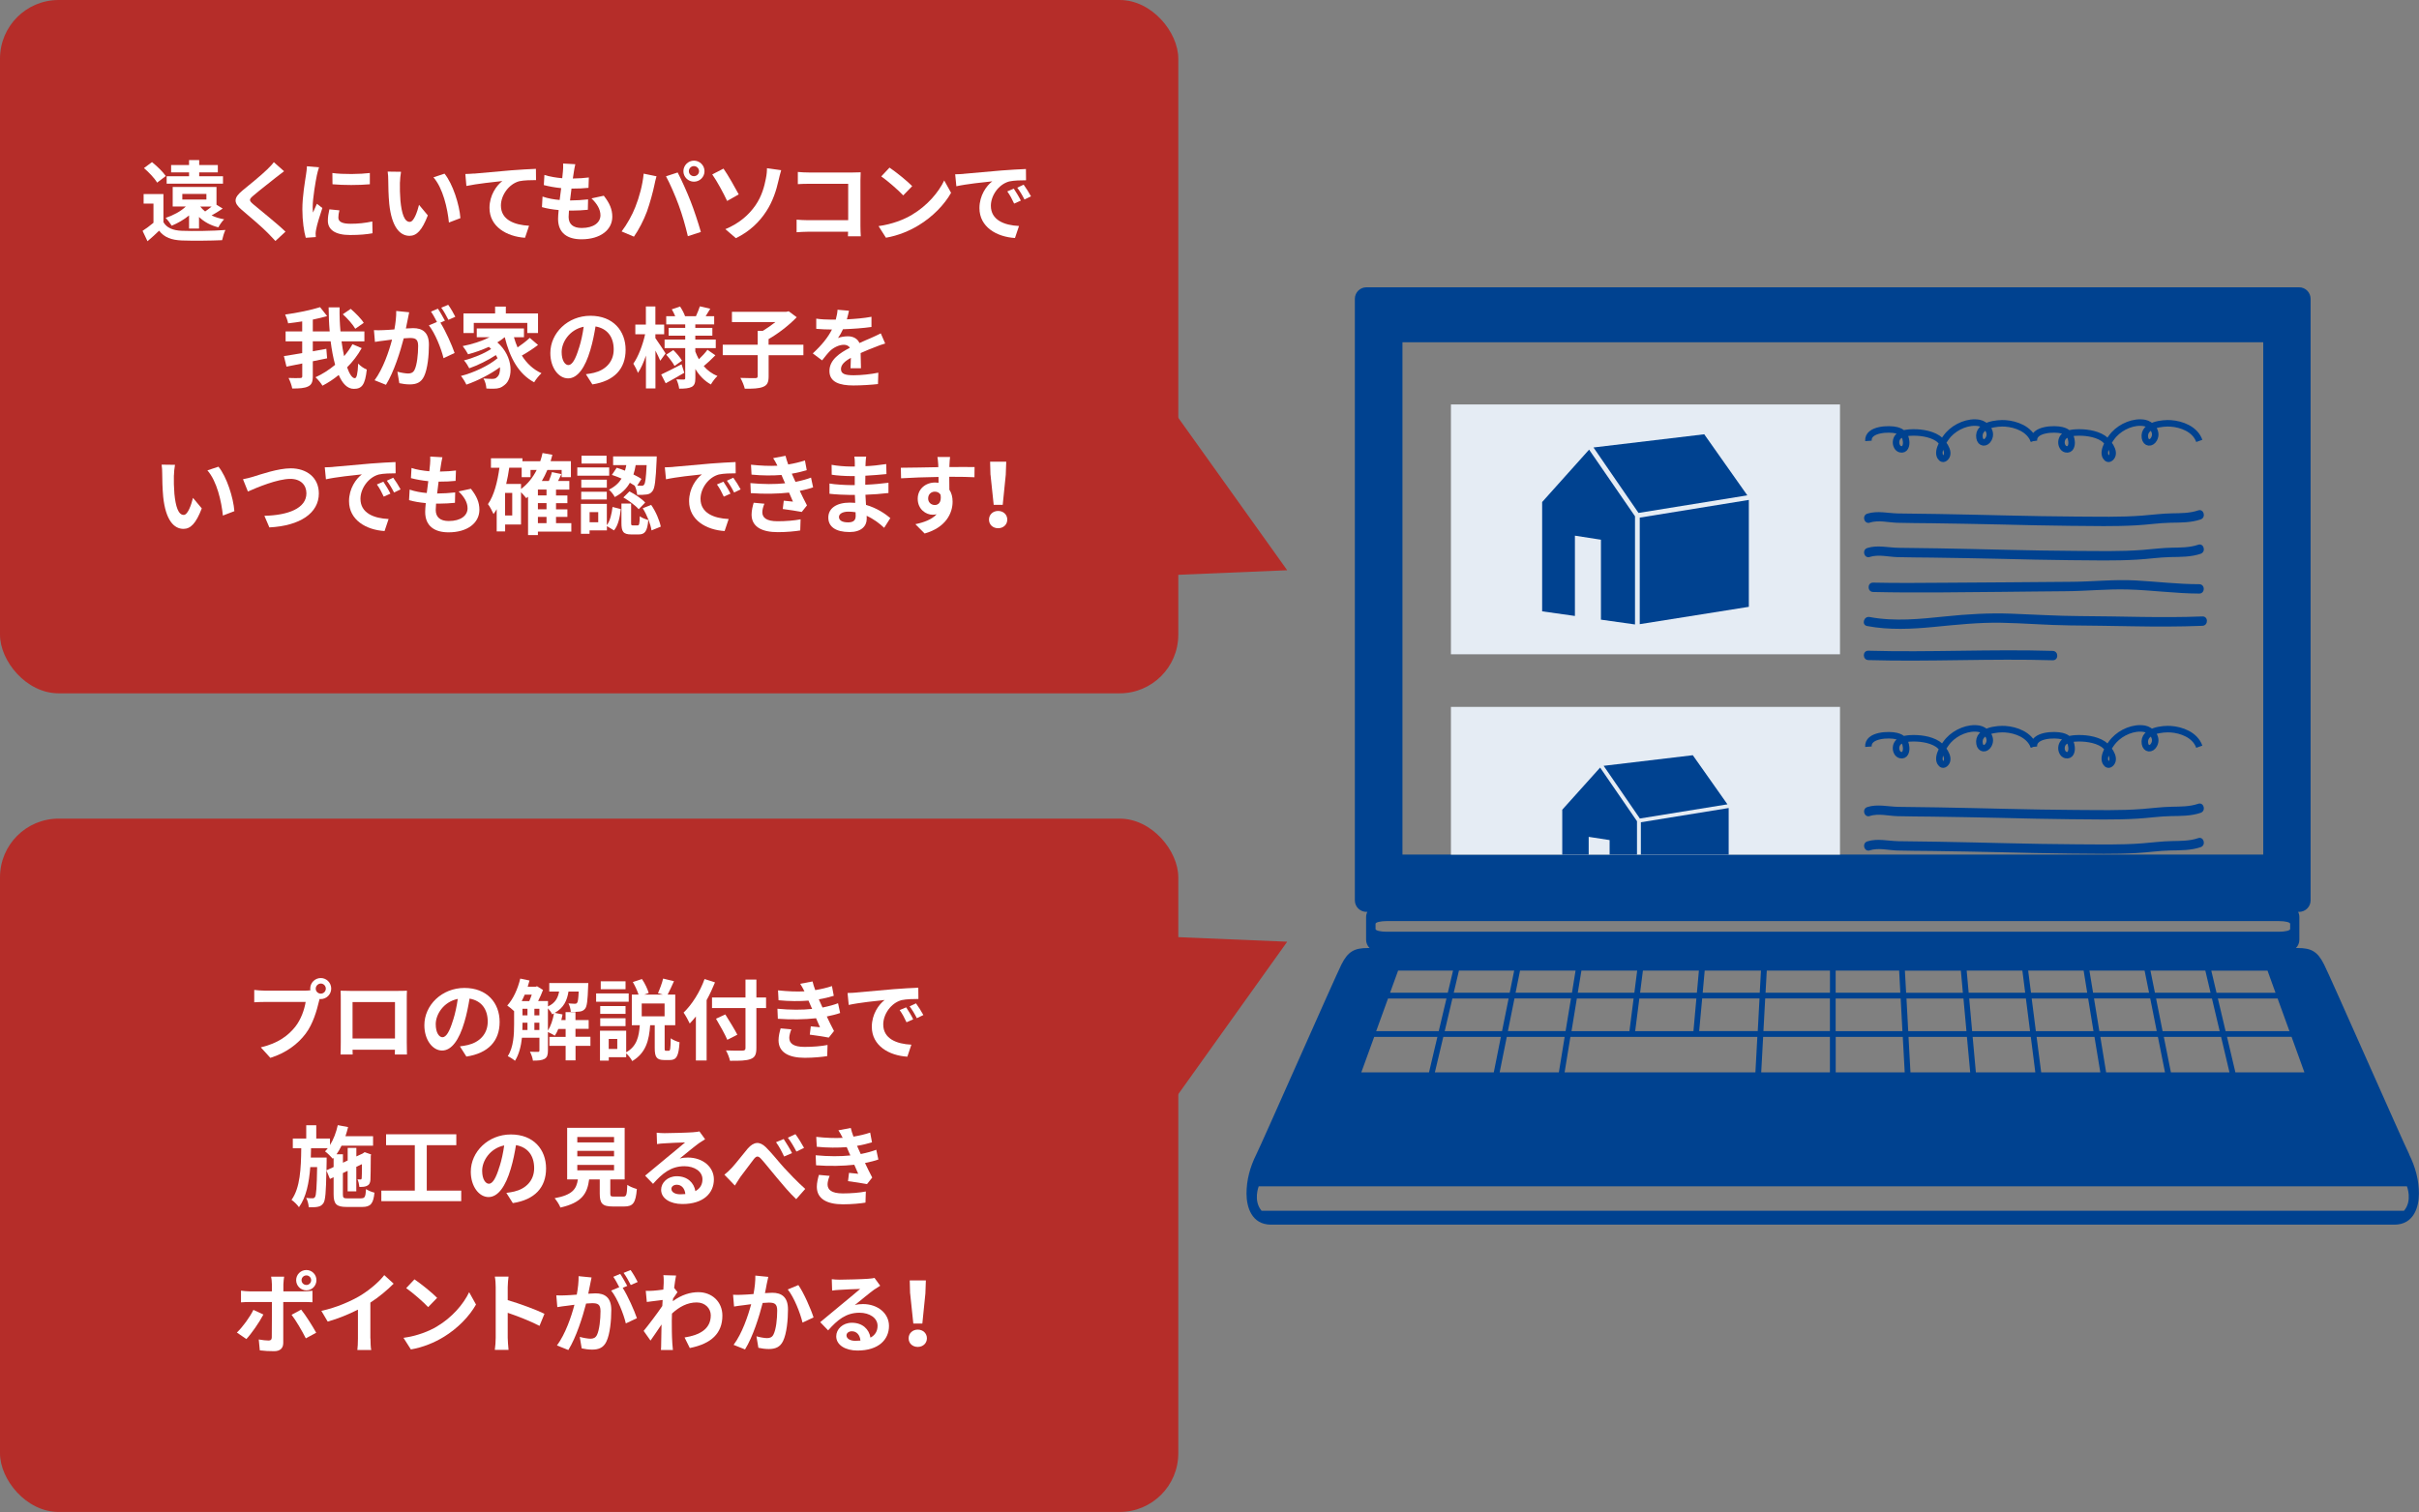 <?xml version="1.0" encoding="UTF-8"?><svg id="_レイヤー_1" xmlns="http://www.w3.org/2000/svg" xmlns:xlink="http://www.w3.org/1999/xlink" viewBox="0 0 412.65 257.99"><rect x="0" y="0" width="412.65" height="257.99" fill="#808080" stroke="none"/><defs><style>.cls-1,.cls-2{fill:none;}.cls-2{stroke:#004290;stroke-miterlimit:10;stroke-width:1.11px;}.cls-3{fill:#fff;}.cls-4{fill:#b52d29;}.cls-5{fill:#e5ecf4;}.cls-6{fill:#004290;}.cls-7{clip-path:url(#clippath);}</style><clipPath id="clippath"><rect class="cls-1" x="238.11" y="117.28" width="147.97" height="28.54"/></clipPath></defs><rect class="cls-5" x="247.51" y="69.01" width="66.37" height="42.63"/><path class="cls-6" d="M410.98,196.95c-1.12-2.23-13.4-30.17-14.53-32.4-1.12-2.24-2.23-2.79-4.47-2.79h-.33c.37-.36.59-.85.59-1.41v-3.89c0-.31-.08-.61-.21-.87h.17c1.08,0,1.96-.88,1.96-1.96V50.99c0-1.09-.88-1.97-1.96-1.97h-159.11c-1.09,0-1.97.88-1.97,1.97v102.64c0,1.08.88,1.96,1.97,1.96h.16c-.13.26-.21.56-.21.87v3.89c0,.55.23,1.05.59,1.41h-.32c-2.24,0-3.35.56-4.47,2.79-1.12,2.23-13.41,30.16-14.52,32.4-1.12,2.24-1.68,4.47-1.68,6.71s.84,5.3,4.19,5.3h191.62c3.35,0,4.19-3.07,4.19-5.3s-.56-4.47-1.68-6.71ZM239.24,58.4h146.84v87.41h-146.84V58.4ZM393.1,182.97h-11.77l-1.43-6.06h11.01l2.19,6.06ZM324.23,170.37l.3,5.57h-11.39v-5.57h11.09ZM313.14,169.38v-3.77h10.83l.2,3.77h-11.03ZM324.59,176.92l.33,6.06h-11.77v-6.06h11.44ZM300.82,175.93l.3-5.57h11.04v5.57h-11.34ZM312.16,176.92v6.06h-11.72l.33-6.06h11.39ZM301.18,169.38l.21-3.77h10.78v3.77h-10.98ZM257.35,170.37l-1.12,5.57h-9.78l1.31-5.57h9.59ZM247.99,169.38l.89-3.77h9.42l-.76,3.77h-9.55ZM246.98,169.38h-9.85l1.37-3.77h9.37l-.89,3.77ZM246.75,170.37l-1.32,5.57h-10.67l2.02-5.57h9.97ZM246.21,176.92h9.82l-1.21,6.06h-10.05l1.44-6.06ZM257.04,176.92h9.87l-.99,6.06h-10.1l1.22-6.06ZM257.23,175.93l1.12-5.57h9.64l-.92,5.57h-9.84ZM289.38,170.37l-.5,5.57h-9.94l.71-5.57h9.73ZM279.78,169.38l.48-3.77h9.55l-.34,3.77h-9.69ZM278.79,169.38h-9.64l.62-3.77h9.51l-.48,3.77ZM278.67,170.37l-.71,5.57h-9.88l.91-5.57h9.69ZM268.15,169.38h-9.61l.76-3.77h9.47l-.61,3.77ZM267.9,176.92h31.88l-.33,6.06h-32.55l.99-6.06ZM289.86,175.93l.51-5.57h9.78l-.3,5.57h-9.98ZM290.46,169.38l.34-3.77h9.6l-.21,3.77h-9.74ZM236.57,158.98c-1.07,0-1.92-.2-1.92-.46v-.9c0-.25.86-.46,1.92-.46h152.17c1.06,0,1.93.2,1.93.46v.9c0,.25-.86.46-1.93.46h-152.17ZM377.33,170.37l1.32,5.57h-9.74l-1.11-5.57h9.53ZM367.6,169.38l-.76-3.77h9.36l.89,3.77h-9.5ZM377.22,165.62h9.59l1.36,3.77h-10.06l-.89-3.77ZM378.34,170.37h10.19l2.02,5.57h-10.89l-1.32-5.57ZM366.6,169.38h-9.55l-.62-3.77h9.41l.76,3.77ZM356.05,169.38h-9.59l-.48-3.77h9.46l.61,3.77ZM345.47,169.38h-9.64l-.34-3.77h9.5l.48,3.77ZM334.5,165.62l.34,3.77h-9.68l-.21-3.77h9.54ZM334.94,170.37l.51,5.57h-9.93l-.3-5.57h9.72ZM335.53,176.92l.56,6.06h-10.19l-.33-6.06h9.96ZM335.92,170.37h9.67l.71,5.57h-9.88l-.5-5.57ZM346.43,176.92l.77,6.06h-10.14l-.55-6.06h9.91ZM346.58,170.37h9.63l.91,5.57h-9.83l-.71-5.57ZM357.29,176.92l1,6.06h-10.09l-.78-6.06h9.87ZM358.12,175.93l-.91-5.57h9.59l1.11,5.57h-9.79ZM368.11,176.92l1.21,6.06h-10.04l-.99-6.06h9.82ZM369.11,176.92h9.78l1.43,6.06h-9.99l-1.21-6.06ZM234.41,176.92h10.79l-1.43,6.06h-11.55l2.2-6.06ZM410.1,206.59h-194.89c-1.47-1.72-.49-4.17-.49-4.17h195.87s.98,2.45-.5,4.17Z"/><polygon class="cls-6" points="271.08 76.72 263.07 85.66 263.07 104.31 268.66 105.1 268.66 91.4 273.1 92.09 273.1 105.73 278.91 106.55 278.91 88.09 271.08 76.72"/><polygon class="cls-6" points="279.72 106.5 298.33 103.54 298.33 85.3 279.72 88.32 279.72 106.5"/><polygon class="cls-6" points="298.07 84.52 290.72 74.1 271.83 76.35 279.51 87.52 298.07 84.52"/><g class="cls-7"><rect class="cls-5" x="247.51" y="120.61" width="66.37" height="42.63"/><polygon class="cls-6" points="272.96 130.97 266.5 138.16 266.5 153.17 271.01 153.81 271.01 142.79 274.58 143.34 274.58 154.32 279.25 154.98 279.25 140.12 272.96 130.97"/><polygon class="cls-6" points="279.91 154.94 294.89 152.55 294.89 137.87 279.91 140.3 279.91 154.94"/><polygon class="cls-6" points="294.68 137.24 288.77 128.86 273.56 130.67 279.74 139.66 294.68 137.24"/><path class="cls-6" d="M318.95,145.09c1.51-.47,3.15-.02,4.69.03,1.97.06,3.94.05,5.92.08,3.89.06,7.77.12,11.66.21s7.92.2,11.88.23,7.63.13,11.43-.09c1.93-.11,3.83-.4,5.76-.44,1.7-.03,3.48,0,5.11-.56.97-.33.55-1.88-.43-1.54-1.44.49-2.98.47-4.48.5-1.68.03-3.32.25-4.99.38-3.79.3-7.61.18-11.4.17-7.84-.04-15.69-.31-23.53-.44-2.24-.04-4.49-.05-6.73-.09-1.76-.03-3.57-.51-5.29.03-.98.3-.56,1.85.43,1.54h0Z"/><path class="cls-6" d="M318.95,139.23c1.51-.47,3.15-.02,4.69.03,1.97.06,3.94.05,5.92.08,3.89.06,7.77.12,11.66.21s7.92.2,11.88.23,7.63.13,11.43-.09c1.93-.11,3.83-.4,5.76-.44,1.7-.03,3.48,0,5.11-.56.97-.33.55-1.88-.43-1.54-1.44.49-2.98.47-4.48.5-1.68.03-3.32.25-4.99.38-3.79.3-7.61.18-11.4.17-7.84-.04-15.69-.31-23.53-.44-2.24-.04-4.49-.05-6.73-.09-1.76-.03-3.57-.51-5.29.03-.98.3-.56,1.85.43,1.54h0Z"/><path class="cls-6" d="M319.53,151.07c7.28.17,14.59.04,21.87-.02,3.63-.03,7.26-.09,10.89-.11s7.13-.4,10.69-.3c4.07.11,8.11.69,12.18.7,1.03,0,1.03-1.6,0-1.6-3.62,0-7.22-.44-10.84-.64s-7.19.2-10.8.23c-7.24.07-14.48.11-21.73.16-4.09.03-8.17.07-12.26-.02-1.03-.02-1.03,1.58,0,1.6h0Z"/><path class="cls-6" d="M318.51,156.88c3.78.71,7.6.52,11.41.15s7.63-.78,11.49-.71,7.79.41,11.69.45c3.58.04,7.16.08,10.73.15,3.96.07,7.92.08,11.87-.08,1.03-.04,1.03-1.64,0-1.6-6.97.28-13.93-.04-20.9-.06-3.9-.02-7.79-.27-11.69-.41s-7.52.08-11.28.47c-4.27.44-8.63.9-12.89.1-1.01-.19-1.44,1.35-.43,1.54h0Z"/><path class="cls-6" d="M318.72,162.68c10.48.3,20.97-.29,31.45.03,1.03.03,1.03-1.57,0-1.6-10.48-.32-20.97.27-31.45-.03-1.03-.03-1.03,1.57,0,1.6h0Z"/><path class="cls-2" d="M318.73,127.41c-.15-2.07,3.57-2.13,4.78-1.82,1.02.26,1.53.77,1.65,1.91.07.67-.16,1.54-.99,1.33-.49-.12-.77-.73-.73-1.27.09-1.27,1.44-1.51,2.36-1.57,1.48-.1,3.44.12,4.74.97.69.45,2.24,2.27,1.38,3.25-.39.44-.72.25-.93-.1-.64-1.09.8-3.13,1.4-3.79,1.28-1.4,3.42-2.3,5.23-1.97,1.04.19,2.33,1.44,1.6,2.75-.45.81-1.38.77-1.54-.22-.37-2.27,3.14-2.55,4.39-2.46,1.8.12,4.15.94,4.88,2.99"/><path class="cls-2" d="M346.95,127.41c-.15-2.07,3.57-2.13,4.78-1.82,1.02.26,1.53.77,1.65,1.91.07.67-.16,1.54-.99,1.33-.49-.12-.77-.73-.73-1.27.09-1.27,1.44-1.51,2.36-1.57,1.48-.1,3.44.12,4.74.97.69.45,2.24,2.27,1.38,3.25-.39.44-.72.25-.93-.1-.64-1.09.8-3.13,1.4-3.79,1.28-1.4,3.42-2.3,5.23-1.97,1.04.19,2.33,1.44,1.6,2.75-.45.81-1.38.77-1.54-.22-.36-2.27,3.14-2.55,4.39-2.46,1.8.12,4.15.94,4.88,2.99"/></g><path class="cls-2" d="M318.73,75.23c-.15-2.07,3.57-2.13,4.78-1.82,1.02.26,1.53.77,1.65,1.91.07.67-.16,1.54-.99,1.33-.49-.12-.77-.73-.73-1.27.09-1.27,1.44-1.51,2.36-1.57,1.48-.1,3.44.12,4.74.97.69.45,2.24,2.27,1.38,3.25-.39.44-.72.25-.93-.1-.64-1.09.8-3.13,1.4-3.79,1.28-1.4,3.42-2.3,5.23-1.97,1.04.19,2.33,1.44,1.6,2.75-.45.81-1.38.77-1.54-.22-.37-2.27,3.14-2.55,4.39-2.46,1.8.12,4.15.94,4.88,2.99"/><path class="cls-2" d="M346.95,75.23c-.15-2.07,3.57-2.13,4.78-1.82,1.02.26,1.53.77,1.65,1.91.07.67-.16,1.54-.99,1.33-.49-.12-.77-.73-.73-1.27.09-1.27,1.44-1.51,2.36-1.57,1.48-.1,3.44.12,4.74.97.69.45,2.24,2.27,1.38,3.25-.39.44-.72.25-.93-.1-.64-1.09.8-3.13,1.4-3.79,1.28-1.4,3.42-2.3,5.23-1.97,1.04.19,2.33,1.44,1.6,2.75-.45.81-1.38.77-1.54-.22-.36-2.27,3.14-2.55,4.39-2.46,1.8.12,4.15.94,4.88,2.99"/><path class="cls-6" d="M318.95,95.03c1.51-.47,3.15-.02,4.69.03,1.97.06,3.94.05,5.92.08,3.89.06,7.77.12,11.66.21s7.92.2,11.88.23,7.63.13,11.43-.09c1.93-.11,3.83-.4,5.76-.44,1.7-.03,3.48,0,5.11-.56.97-.33.55-1.88-.43-1.54-1.44.49-2.98.47-4.48.5-1.68.03-3.32.25-4.99.38-3.79.3-7.61.18-11.4.17-7.84-.04-15.69-.31-23.53-.44-2.24-.04-4.49-.05-6.73-.09-1.76-.03-3.57-.51-5.29.03-.98.3-.56,1.85.43,1.54h0Z"/><path class="cls-6" d="M318.95,89.17c1.51-.47,3.15-.02,4.69.03,1.97.06,3.94.05,5.92.08,3.89.06,7.77.12,11.66.21s7.92.2,11.88.23,7.63.13,11.43-.09c1.93-.11,3.83-.4,5.76-.44,1.7-.03,3.48,0,5.11-.56.97-.33.55-1.88-.43-1.54-1.44.49-2.98.47-4.48.5-1.68.03-3.32.25-4.99.38-3.79.3-7.61.18-11.4.17-7.84-.04-15.69-.31-23.53-.44-2.24-.04-4.49-.05-6.73-.09-1.76-.03-3.57-.51-5.29.03-.98.3-.56,1.85.43,1.54h0Z"/><path class="cls-6" d="M319.53,101.01c7.28.17,14.59.04,21.87-.02,3.63-.03,7.26-.09,10.89-.11s7.13-.4,10.69-.3c4.07.11,8.11.69,12.18.7,1.03,0,1.03-1.6,0-1.6-3.62,0-7.22-.44-10.84-.64s-7.19.2-10.8.23c-7.24.07-14.48.11-21.73.16-4.09.03-8.17.07-12.26-.02-1.03-.02-1.03,1.58,0,1.6h0Z"/><path class="cls-6" d="M318.51,106.82c3.78.71,7.6.52,11.41.15s7.63-.78,11.49-.71,7.79.41,11.69.45c3.58.04,7.16.08,10.73.15,3.96.07,7.92.08,11.87-.08,1.03-.04,1.03-1.64,0-1.6-6.97.28-13.93-.04-20.9-.06-3.9-.02-7.79-.27-11.69-.41s-7.52.08-11.28.47c-4.27.44-8.63.9-12.89.1-1.01-.19-1.44,1.35-.43,1.54h0Z"/><path class="cls-6" d="M318.72,112.63c10.48.3,20.97-.29,31.45.03,1.03.03,1.03-1.57,0-1.6-10.48-.32-20.97.27-31.45-.03-1.03-.03-1.03,1.57,0,1.6h0Z"/><rect class="cls-4" width="201" height="118.3" rx="10" ry="10"/><polyline class="cls-4" points="199.58 69.3 219.58 97.3 195.58 98.3"/><path class="cls-3" d="M27.87,37.89c.58,1.01,1.64,1.43,3.17,1.49,1.8.07,5.34.03,7.41-.14-.21.42-.46,1.25-.56,1.74-1.86.09-5.04.12-6.87.05-1.78-.08-2.98-.51-3.88-1.67-.6.58-1.21,1.15-1.98,1.8l-.84-1.77c.58-.38,1.26-.87,1.86-1.38v-3.27h-1.68v-1.63h3.38v4.78ZM26.81,31.17c-.42-.73-1.41-1.77-2.25-2.49l1.37-1.02c.84.68,1.88,1.67,2.35,2.38l-1.47,1.12ZM32.25,38.99v-2.23c-.88.73-1.92,1.32-2.96,1.75-.19-.33-.72-1.02-1.03-1.33,1.29-.44,2.58-1.11,3.43-1.94h-2.23v-3.34h7.47v3.03l1.06.66c-.65.44-1.3.84-1.9,1.17.63.3,1.35.52,2.15.66-.33.31-.77.93-.99,1.37-1.33-.33-2.43-.93-3.3-1.77v1.98h-1.69ZM38.04,31.34h-9.61v-1.27h3.82v-.66h-3.06v-1.25h3.06v-.85h1.73v.85h3.18v1.25h-3.18v.66h4.06v1.27ZM31.1,34.05h4.11v-.96h-4.11v.96ZM34.16,35.24c.23.3.5.58.83.84.36-.24.77-.55,1.11-.84h-1.94Z"/><path class="cls-3" d="M48.45,29.22c-.46.34-.96.73-1.3,1-.96.78-2.93,2.29-3.92,3.15-.79.67-.78.84.03,1.53,1.11.95,3.98,3.21,5.44,4.63l-1.72,1.59c-.42-.47-.89-.93-1.31-1.38-.81-.85-3.07-2.79-4.44-3.94-1.47-1.24-1.35-2.07.14-3.3,1.15-.94,3.19-2.59,4.2-3.58.42-.41.9-.9,1.14-1.25l1.74,1.54Z"/><path class="cls-3" d="M54.42,28.55c-.12.3-.3,1.05-.36,1.32-.21.99-.72,3.96-.72,5.44,0,.28.02.65.06.96.21-.52.45-1.02.66-1.5l.93.72c-.42,1.25-.92,2.85-1.06,3.65-.04.21-.09.54-.09.69.01.17.01.41.03.62l-1.71.12c-.3-1.03-.58-2.85-.58-4.86,0-2.23.45-4.74.62-5.88.06-.42.15-.99.15-1.46l2.08.18ZM57.9,35.88c-.12.48-.18.84-.18,1.25,0,.66.57,1.05,2.07,1.05,1.33,0,2.43-.12,3.72-.39l.04,2.01c-.96.18-2.16.3-3.84.3-2.56,0-3.78-.93-3.78-2.44,0-.62.1-1.25.26-1.94l1.71.17ZM63.09,29.52v1.92c-1.83.17-4.51.17-6.37,0l-.02-1.92c1.83.26,4.78.2,6.39,0Z"/><path class="cls-3" d="M68.22,31.11c-.02.96,0,2.08.09,3.15.21,2.15.66,3.6,1.59,3.6.71,0,1.29-1.74,1.58-2.91l1.5,1.8c-.99,2.58-1.92,3.49-3.12,3.49-1.62,0-3.04-1.47-3.46-5.46-.13-1.37-.17-3.09-.17-4,0-.42-.02-1.05-.1-1.5l2.28.03c-.1.52-.18,1.4-.18,1.8ZM78.54,37.22l-1.96.75c-.23-2.38-1.02-5.88-2.64-7.71l1.89-.63c1.41,1.73,2.55,5.31,2.71,7.59Z"/><path class="cls-3" d="M80.82,29.63c1.23-.12,3.69-.33,6.4-.57,1.53-.12,3.17-.21,4.2-.25l.02,1.92c-.79,0-2.07.02-2.86.19-1.79.48-3.13,2.4-3.13,4.15,0,2.44,2.29,3.31,4.8,3.45l-.69,2.05c-3.12-.21-6.06-1.89-6.06-5.1,0-2.15,1.2-3.83,2.19-4.58-1.27.14-4.41.47-6.13.84l-.18-2.04c.58-.02,1.15-.04,1.45-.08Z"/><path class="cls-3" d="M103.01,33.41c.99,1.26,1.44,2.31,1.44,3.57,0,2.23-2.01,3.85-5.26,3.85-2.34,0-3.99-1.02-3.99-3.49,0-.36.04-.89.1-1.5-1.08-.1-2.06-.27-2.85-.5l.1-1.8c.96.33,1.96.5,2.92.58.09-.66.17-1.35.26-2.02-1.04-.1-2.08-.29-2.96-.52l.1-1.73c.85.29,1.96.46,3.04.56.06-.45.09-.85.12-1.19.03-.4.06-.83.03-1.32l2.08.12c-.12.54-.19.93-.25,1.32-.04.25-.09.65-.17,1.12,1.06-.02,2.02-.08,2.73-.18l-.06,1.77c-.88.09-1.69.13-2.9.13-.09.66-.18,1.37-.25,2.02h.1c.92,0,2.01-.07,2.98-.18l-.04,1.77c-.84.08-1.71.14-2.62.14h-.6c-.03.44-.06.81-.06,1.08,0,1.21.75,1.89,2.22,1.89,2.07,0,3.21-.94,3.21-2.17,0-1-.57-1.96-1.53-2.88l2.08-.45Z"/><path class="cls-3" d="M109.8,29.63l2.19.45c-.13.44-.3,1.17-.36,1.5-.21,1.05-.77,3.12-1.27,4.51-.54,1.46-1.42,3.17-2.22,4.29l-2.1-.89c.94-1.23,1.83-2.85,2.34-4.17.67-1.68,1.25-3.79,1.42-5.7ZM113.61,30.08l1.99-.65c.62,1.17,1.65,3.46,2.21,4.92.54,1.35,1.33,3.75,1.75,5.23l-2.22.72c-.42-1.78-.96-3.67-1.56-5.29-.57-1.57-1.54-3.79-2.17-4.93ZM118.38,27.41c.99,0,1.8.81,1.8,1.8s-.81,1.79-1.8,1.79-1.8-.81-1.8-1.79.81-1.8,1.8-1.8ZM118.38,30.06c.48,0,.87-.39.87-.85s-.39-.87-.87-.87-.87.39-.87.87.39.85.87.85Z"/><path class="cls-3" d="M123.42,28.77c.75,1.05,2.04,3.35,2.6,4.4l-1.98,1.12c-.62-1.33-1.73-3.39-2.54-4.53l1.92-.99ZM128.87,35.04c1.11-1.6,1.53-3.3,1.77-4.53.15-.69.21-1.44.19-1.81l2.43.34c-.18.57-.35,1.31-.45,1.74-.39,1.75-.99,3.58-2.08,5.26-1.17,1.81-2.83,3.45-5.2,4.6l-1.79-1.54c2.43-1.01,4.04-2.49,5.13-4.06Z"/><path class="cls-3" d="M144.65,40.32c.02-.24.02-.5.02-.78h-6.84c-.58,0-1.44.05-1.94.09v-2.15c.53.04,1.2.09,1.88.09h6.92v-6.21h-6.73c-.63,0-1.44.03-1.86.06v-2.08c.55.06,1.33.09,1.86.09h7.54c.44,0,1.07-.02,1.32-.03-.02.34-.04.94-.04,1.38v7.77c0,.52.03,1.32.06,1.77h-2.17Z"/><path class="cls-3" d="M155.61,36.62c2.55-1.51,4.51-3.81,5.46-5.83l1.17,2.11c-1.14,2.02-3.13,4.09-5.55,5.55-1.51.92-3.45,1.75-5.56,2.11l-1.26-1.98c2.34-.33,4.29-1.09,5.75-1.96ZM155.61,31.76l-1.53,1.58c-.78-.84-2.65-2.48-3.75-3.24l1.41-1.5c1.05.71,3,2.26,3.87,3.16Z"/><path class="cls-3" d="M164.39,29.66c1.25-.1,3.71-.33,6.42-.57,1.53-.12,3.15-.21,4.2-.25l.02,1.92c-.79,0-2.07.02-2.87.2-1.8.48-3.13,2.4-3.13,4.15,0,2.44,2.28,3.33,4.8,3.45l-.69,2.05c-3.12-.19-6.06-1.87-6.06-5.1,0-2.15,1.19-3.82,2.19-4.57-1.29.13-4.41.46-6.13.84l-.2-2.04c.6-.01,1.17-.04,1.46-.07ZM174.14,34.23l-1.14.51c-.38-.82-.69-1.41-1.17-2.08l1.11-.47c.36.54.92,1.44,1.2,2.04ZM175.88,33.5l-1.12.54c-.41-.81-.75-1.37-1.23-2.02l1.09-.51c.38.52.95,1.41,1.26,2Z"/><path class="cls-3" d="M61.7,59.4c-.68,1.21-1.52,2.31-2.49,3.28.41,1.16.87,1.85,1.32,1.85.31,0,.49-.72.57-2.49.39.42.99.83,1.47,1.02-.29,2.62-.84,3.29-2.21,3.29-1.1,0-1.94-.9-2.58-2.37-.87.72-1.81,1.33-2.77,1.83-.25-.42-.75-1.04-1.19-1.44,1.16-.52,2.31-1.26,3.35-2.12-.33-1.18-.58-2.55-.77-4.02h-3.04v1.71c.77-.14,1.54-.29,2.31-.42l.13,1.62-2.44.5v2.56c0,.98-.21,1.46-.81,1.74-.58.29-1.48.36-2.7.35-.08-.5-.38-1.31-.63-1.8.84.04,1.71.03,1.98.01.27,0,.36-.07.36-.31v-2.17c-.96.19-1.89.39-2.69.54l-.44-1.8c.85-.14,1.94-.3,3.12-.51v-2.01h-2.83v-1.69h2.83v-1.71c-.81.13-1.63.24-2.4.33-.08-.43-.31-1.09-.51-1.5,2.1-.29,4.43-.77,5.96-1.26l1.2,1.52c-.75.23-1.57.42-2.44.6v2.02h2.88c-.12-1.35-.17-2.75-.18-4.11h1.87c-.03,1.4.03,2.79.15,4.11h4.08v1.69h-3.9c.12.9.27,1.77.44,2.53.54-.65,1.04-1.32,1.42-2.04l1.58.67ZM60.61,56.1c-.39-.69-1.32-1.75-2.13-2.48l1.35-.92c.79.69,1.79,1.68,2.22,2.39l-1.44,1Z"/><path class="cls-3" d="M69.8,53.29c-.09.39-.18.85-.25,1.23-.09.45-.21.99-.31,1.53.49-.03.94-.06,1.24-.06,1.58,0,2.69.71,2.69,2.83,0,1.75-.21,4.12-.84,5.41-.5,1.04-1.31,1.36-2.44,1.36-.56,0-1.27-.09-1.77-.21l-.33-1.96c.57.17,1.44.31,1.83.31.49,0,.87-.15,1.11-.65.4-.82.6-2.59.6-4.06,0-1.19-.51-1.35-1.44-1.35-.24,0-.6.03-1.02.06-.58,2.25-1.67,5.74-3.03,7.93l-1.94-.78c1.44-1.95,2.46-4.92,2.98-6.94-.52.06-.99.12-1.27.17-.42.04-1.19.15-1.65.23l-.17-2.01c.54.04,1.03.02,1.57,0,.47-.01,1.17-.06,1.92-.12.21-1.14.33-2.22.31-3.15l2.21.22ZM75.13,55.06c.87,1.37,1.98,3.87,2.42,5.17l-1.89.89c-.39-1.65-1.44-4.27-2.5-5.6l1.38-.58c-.3-.57-.67-1.29-1.02-1.77l1.18-.5c.38.55.9,1.5,1.2,2.05l-.77.33ZM76.49,54.57c-.32-.63-.79-1.51-1.22-2.07l1.19-.49c.41.57.96,1.51,1.21,2.04l-1.18.52Z"/><path class="cls-3" d="M91.78,58.86c-.85.65-1.89,1.32-2.76,1.81.83,1.32,1.94,2.38,3.35,3.01-.39.35-.96,1.05-1.25,1.55-2.67-1.43-4.15-4.19-5.01-7.68h-.03c-.38.31-.79.6-1.24.87,2.83,2.46,2.71,6.19,1.23,7.27-.56.48-1.05.63-1.83.63-.38.02-.84,0-1.27-.03-.03-.5-.18-1.22-.51-1.71.57.04,1.05.07,1.44.07s.66-.04.9-.31c.34-.27.55-.88.49-1.68-1.63,1.2-3.85,2.32-5.73,2.97-.21-.45-.6-1.1-.93-1.48,2.16-.54,4.77-1.77,6.25-3.03-.09-.18-.18-.36-.29-.53-1.27.85-3.12,1.76-4.54,2.25-.2-.39-.57-1-.9-1.35,1.52-.36,3.51-1.19,4.63-1.95-.12-.12-.24-.24-.38-.36-1.14.52-2.37.96-3.55,1.27-.18-.35-.63-1.05-.92-1.4,1.6-.31,3.27-.84,4.59-1.51h-2.19v-1.5h8.05v1.5h-1.71c.17.6.38,1.18.62,1.74.75-.51,1.54-1.12,2.08-1.63l1.4,1.2ZM80.81,56.82h-1.75v-3.34h5.4v-1.17h1.83v1.17h5.49v3.34h-1.83v-1.72h-9.13v1.72Z"/><path class="cls-3" d="M99.94,63.85c.57-.07.99-.15,1.38-.24,1.9-.45,3.37-1.81,3.37-3.98s-1.11-3.58-3.1-3.93c-.21,1.26-.47,2.64-.89,4.03-.88,3-2.17,4.83-3.79,4.83s-3.03-1.81-3.03-4.32c0-3.42,2.98-6.36,6.84-6.36s6,2.56,6,5.8-1.92,5.34-5.67,5.91l-1.11-1.75ZM98.78,59.35c.35-1.1.62-2.37.79-3.6-2.46.51-3.76,2.67-3.76,4.31,0,1.5.6,2.23,1.15,2.23.62,0,1.21-.93,1.81-2.94Z"/><path class="cls-3" d="M112.64,61.57c-.18-.44-.5-1.11-.83-1.75v6.46h-1.62v-5.61c-.39,1.15-.85,2.21-1.37,2.96-.17-.5-.52-1.17-.78-1.58.84-1.17,1.63-3.25,2.01-5.02h-1.67v-1.65h1.8v-3.09h1.62v3.09h1.5v1.65h-1.5v.66c.41.56,1.49,2.21,1.74,2.61l-.92,1.27ZM116.74,63.6c-1.05.62-2.22,1.27-3.18,1.8l-.77-1.5c.89-.41,2.21-1.08,3.48-1.74l.46,1.44ZM122.03,60.63c-.63.65-1.4,1.36-1.98,1.84.63.73,1.42,1.32,2.34,1.69-.38.33-.87.99-1.12,1.44-1.09-.6-1.98-1.51-2.65-2.64v1.56c0,.81-.15,1.23-.63,1.5-.5.25-1.2.3-2.13.3-.06-.46-.25-1.15-.48-1.59.51.03,1.09.03,1.27.03s.24-.07.24-.25v-5.11h-3.52v-1.46h3.52v-.66h-2.83v-1.33h2.83v-.6h-3.24v-1.4h1.53c-.15-.39-.38-.81-.58-1.17l1.41-.48c.34.51.71,1.2.85,1.65h1.86c.23-.51.52-1.2.67-1.68l1.77.41c-.27.45-.54.9-.78,1.27h1.45v1.4h-3.22v.6h2.91v1.33h-2.91v.66h3.49v1.46h-3.49v.58c.17.46.38.9.61,1.32.53-.5,1.11-1.12,1.46-1.62l1.35.94ZM114.86,59.73c.56.54,1.19,1.3,1.48,1.81l-1.27.9c-.27-.52-.88-1.33-1.42-1.92l1.21-.79Z"/><path class="cls-3" d="M137.06,60.61h-5.94v3.6c0,1.03-.23,1.51-.95,1.8-.7.29-1.75.33-3.12.31-.12-.52-.46-1.35-.75-1.84,1.04.04,2.19.04,2.53.04.31,0,.42-.08.42-.35v-3.57h-5.96v-1.78h5.96v-2.37h.88c.73-.44,1.5-.98,2.15-1.5h-7.42v-1.75h9.28l.4-.09,1.37,1.02c-1.27,1.32-3.1,2.76-4.8,3.73v.96h5.94v1.78Z"/><path class="cls-3" d="M145.09,62.83c.03-.43.04-1.12.06-1.77-1.09.6-1.69,1.18-1.69,1.92,0,.82.71,1.05,2.16,1.05,1.26,0,2.91-.17,4.21-.44l-.06,1.94c-.99.12-2.81.24-4.2.24-2.32,0-4.08-.55-4.08-2.47s1.8-3.09,3.49-3.96c-.24-.38-.63-.51-1.03-.51-.84,0-1.75.48-2.33,1.02-.45.45-.87.99-1.38,1.64l-1.59-1.19c1.56-1.44,2.61-2.76,3.27-4.08h-.18c-.6,0-1.69-.03-2.5-.11v-1.74c.75.12,1.86.17,2.61.17h.72c.18-.67.29-1.27.3-1.69l1.95.17c-.07.36-.18.87-.36,1.47,1.4-.07,2.9-.19,4.2-.44v1.74c-1.44.21-3.27.33-4.86.39-.24.53-.54,1.06-.85,1.5.39-.19,1.19-.3,1.68-.3.9,0,1.65.39,1.98,1.15.76-.36,1.4-.61,2.01-.88.57-.25,1.1-.51,1.63-.77l.75,1.73c-.48.12-1.26.42-1.77.63-.66.25-1.5.58-2.42,1,.02.83.04,1.92.06,2.59h-1.79Z"/><path class="cls-3" d="M29.66,81.11c-.02.96,0,2.08.09,3.15.21,2.15.66,3.6,1.59,3.6.71,0,1.29-1.74,1.58-2.91l1.5,1.8c-.99,2.58-1.92,3.49-3.12,3.49-1.62,0-3.04-1.47-3.46-5.46-.13-1.37-.17-3.09-.17-4,0-.42-.02-1.05-.1-1.5l2.28.03c-.1.52-.18,1.4-.18,1.8ZM39.98,87.22l-1.96.75c-.23-2.38-1.02-5.88-2.64-7.71l1.89-.63c1.41,1.73,2.55,5.31,2.71,7.59Z"/><path class="cls-3" d="M43.25,81.32c1.16-.35,4.17-1.41,6.34-1.41,2.69,0,4.8,1.54,4.8,4.29,0,3.36-3.21,5.52-8.44,5.79l-.85-1.98c4.02-.09,7.17-1.26,7.17-3.84,0-1.4-.96-2.46-2.74-2.46-2.19,0-5.7,1.47-7.24,2.16l-.84-2.1c.54-.09,1.27-.29,1.81-.45Z"/><path class="cls-3" d="M56.85,79.66c1.25-.1,3.71-.33,6.42-.57,1.53-.12,3.15-.21,4.2-.25l.02,1.92c-.79,0-2.07.02-2.86.2-1.8.48-3.14,2.4-3.14,4.15,0,2.44,2.28,3.33,4.8,3.45l-.69,2.05c-3.12-.19-6.06-1.87-6.06-5.1,0-2.15,1.19-3.82,2.19-4.57-1.29.13-4.41.46-6.13.84l-.2-2.04c.6-.01,1.17-.04,1.46-.07ZM66.6,84.23l-1.14.51c-.38-.82-.69-1.41-1.17-2.08l1.11-.47c.36.54.92,1.44,1.2,2.04ZM68.34,83.5l-1.12.54c-.41-.81-.75-1.37-1.23-2.02l1.09-.51c.38.52.95,1.41,1.26,2Z"/><path class="cls-3" d="M80.34,83.41c.99,1.26,1.44,2.31,1.44,3.57,0,2.23-2.01,3.85-5.26,3.85-2.34,0-3.99-1.02-3.99-3.49,0-.36.04-.89.1-1.5-1.08-.1-2.06-.27-2.85-.5l.1-1.8c.96.33,1.96.5,2.92.58.09-.66.17-1.35.26-2.02-1.04-.1-2.08-.29-2.96-.52l.1-1.73c.85.29,1.96.46,3.04.56.06-.45.09-.85.12-1.19.03-.4.06-.83.03-1.32l2.08.12c-.12.54-.19.93-.25,1.32-.04.25-.09.65-.17,1.12,1.06-.02,2.02-.08,2.73-.18l-.06,1.77c-.88.09-1.69.13-2.9.13-.09.66-.18,1.37-.25,2.02h.1c.92,0,2.01-.07,2.98-.18l-.04,1.77c-.84.08-1.71.14-2.62.14h-.6c-.03.44-.06.81-.06,1.08,0,1.21.75,1.89,2.22,1.89,2.07,0,3.21-.94,3.21-2.17,0-1-.57-1.96-1.53-2.88l2.08-.45Z"/><path class="cls-3" d="M97.47,90.71h-5.71v.59h-1.68v-6.54c-.1.08-.21.17-.31.24-.18-.23-.56-.68-.89-1.02v5.52h-2.71v1.17h-1.44v-3.79c-.17.29-.34.57-.54.83-.17-.4-.63-1.3-.95-1.69,1.05-1.5,1.62-3.77,1.96-6.21h-1.45v-1.62h5.37v.51h3.04c.15-.45.29-.92.39-1.4l1.68.3c-.09.38-.19.73-.3,1.09h3.46v2.73h-1.58v-1.23h-2.44c-.27.67-.6,1.29-.94,1.88h1.2c.21-.51.42-1.06.52-1.52l1.62.35c-.18.4-.38.79-.57,1.17h1.92v1.47h-2.27v1h1.94v1.31h-1.94v1.06h1.94v1.29h-1.94v1.06h2.61v1.45ZM87.38,84.1h-1.22v3.85h1.22v-3.85ZM88.88,83.44c1.11-.83,2.01-1.94,2.67-3.25h-1.05v1.23h-1.51v-1.62h-2.12c-.13.95-.31,1.88-.52,2.77h2.53v.87ZM93.23,83.53h-1.47v1h1.47v-1ZM93.23,85.84h-1.47v1.06h1.47v-1.06ZM91.76,89.26h1.47v-1.06h-1.47v1.06Z"/><path class="cls-3" d="M103.92,81.17h-5.44v-1.41h5.44v1.41ZM103.53,89.59c.56-.75.82-1.94.96-3.09l1.41.36c-.15,1.33-.42,2.76-1.16,3.64l-1.21-.73v.73h-2.96v.58h-1.47v-5.11h4.42v3.62ZM103.52,83.21h-4.36v-1.36h4.36v1.36ZM99.15,83.9h4.36v1.33h-4.36v-1.33ZM103.47,79.1h-4.27v-1.35h4.27v1.35ZM102.05,87.38h-1.47v1.73h1.47v-1.73ZM105.2,79.81c.45.13.93.31,1.41.5.09-.31.17-.63.23-.95h-2.25v-1.48h7.44s0,.45-.02.66c-.15,3.39-.3,4.78-.71,5.26-.28.38-.57.51-.99.57-.36.06-.98.08-1.62.06-.03-.48-.19-1.14-.42-1.56-.25-.17-.52-.33-.82-.5-.54.96-1.35,1.8-2.58,2.44-.18-.39-.65-.98-1-1.26,1.03-.5,1.71-1.16,2.16-1.89-.55-.24-1.12-.46-1.65-.63l.83-1.23ZM108.75,89.65c.29,0,.35-.19.39-1.57.3.27,1,.52,1.45.65-.16,1.96-.6,2.46-1.66,2.46h-1.23c-1.41,0-1.69-.5-1.69-1.98v-3.29h1.65v3.27c0,.41.03.46.3.46h.79ZM107.37,83.84c.96.5,2.11,1.26,2.69,1.91l-1.11,1.14c-.51-.61-1.65-1.45-2.61-2.01l1.04-1.04ZM108.44,79.36c-.09.54-.21,1.08-.38,1.6.52.26,1,.51,1.36.75l-.72,1.16c.31.01.57.01.72.01.21.02.35-.03.45-.19.21-.23.33-1.11.44-3.33h-1.88ZM111.08,86.15c.8,1.14,1.43,2.67,1.64,3.71l-1.58.64c-.15-1.03-.76-2.62-1.5-3.78l1.44-.57Z"/><path class="cls-3" d="M114.86,79.66c1.25-.1,3.71-.33,6.42-.57,1.53-.12,3.15-.21,4.2-.25l.02,1.92c-.79,0-2.07.02-2.87.2-1.8.48-3.13,2.4-3.13,4.15,0,2.44,2.28,3.33,4.8,3.45l-.69,2.05c-3.12-.19-6.06-1.87-6.06-5.1,0-2.15,1.19-3.82,2.19-4.57-1.29.13-4.41.46-6.13.84l-.2-2.04c.6-.01,1.17-.04,1.46-.07ZM124.61,84.23l-1.14.51c-.38-.82-.69-1.41-1.17-2.08l1.11-.47c.36.54.92,1.44,1.2,2.04ZM126.35,83.5l-1.12.54c-.41-.81-.75-1.37-1.23-2.02l1.09-.51c.38.52.95,1.41,1.26,2Z"/><path class="cls-3" d="M138.72,83.15c-.62.23-1.43.42-2.29.6.38.79.79,1.67,1.23,2.48l-.89,1.12c-.82-.15-2.25-.38-3.24-.5l.17-1.42c.58.07,1.17.12,1.57.16l-.67-1.54c-1.86.21-4.27.26-6.52.09l-.07-1.71c2.22.21,4.24.21,5.92.03l-.26-.58-.36-.84c-1.46.12-3.31.12-5.11-.06l-.09-1.69c1.69.18,3.18.24,4.5.17v-.02c-.27-.54-.46-.87-.72-1.27l2.11-.4c.1.45.27.96.46,1.48,1.01-.17,1.97-.39,2.85-.69l.31,1.66c-.77.23-1.57.44-2.55.6l.29.65.34.75c1.14-.23,2-.48,2.65-.73l.36,1.68ZM130.4,85.94c-.2.45-.36,1.08-.36,1.44,0,.93.66,1.56,2.6,1.56,1.41,0,2.88-.12,3.93-.33l-.06,1.9c-.82.14-2.34.29-3.82.29-2.77,0-4.48-.94-4.48-3,0-.67.19-1.47.36-2.02l1.85.17Z"/><path class="cls-3" d="M150.84,90.07c-.79-.75-1.81-1.52-3-2.06.01.19.01.38.01.52,0,1.27-.96,2.25-2.92,2.25-2.37,0-3.63-.9-3.63-2.47s1.38-2.55,3.67-2.55c.32,0,.62.02.92.04-.03-.45-.04-.91-.06-1.35h-.76c-.87,0-2.58-.08-3.57-.2v-1.75c.87.17,2.8.27,3.6.27h.71v-1.54h-.71c-.94,0-2.37-.09-3.22-.23l-.02-1.69c.93.18,2.31.29,3.22.29h.74v-.67c0-.27-.02-.74-.08-1.02h2.02c-.04.3-.09.67-.1,1.05l-.02.58c1.16-.04,2.25-.17,3.54-.36l.04,1.71c-.98.09-2.17.21-3.6.28l-.02,1.54c1.5-.06,2.74-.19,3.96-.34v1.75c-1.33.15-2.49.25-3.93.3.03.56.06,1.16.1,1.73,1.88.54,3.3,1.53,4.15,2.25l-1.06,1.67ZM145.95,87.4c-.39-.06-.79-.1-1.21-.1-1.05,0-1.62.4-1.62.91,0,.56.52.92,1.54.92.79,0,1.31-.24,1.31-1.09,0-.17,0-.38-.02-.63Z"/><path class="cls-3" d="M166.23,81.43c-.9-.05-2.29-.08-4.3-.08.02.75.02,1.56.02,2.21.38.55.55,1.27.55,2.05,0,1.94-1.14,4.4-4.77,5.42l-1.58-1.59c1.5-.31,2.81-.81,3.63-1.69-.21.04-.43.08-.67.08-1.15,0-2.56-.92-2.56-2.73,0-1.68,1.35-2.77,2.97-2.77.21,0,.41.02.58.04v-.99c-2.26.03-4.56.12-6.39.23l-.04-1.8c1.69,0,4.4-.07,6.39-.1,0-.18,0-.34-.01-.45-.03-.48-.08-1.05-.14-1.29h2.16c-.05.24-.09,1.03-.1,1.27,0,.12-.02.27-.02.45,1.5,0,3.52-.02,4.3,0l-.02,1.75ZM159.47,86.17c.62,0,1.17-.47.98-1.75-.21-.36-.56-.53-.98-.53-.57,0-1.14.39-1.14,1.17,0,.69.55,1.11,1.14,1.11Z"/><path class="cls-3" d="M168.71,88.66c0-.85.67-1.48,1.56-1.48s1.56.63,1.56,1.48-.67,1.47-1.56,1.47-1.56-.6-1.56-1.47ZM168.96,81.01l-.06-2.23h2.75l-.08,2.23-.52,5.13h-1.54l-.54-5.13Z"/><rect class="cls-4" y="139.68" width="201" height="118.3" rx="10" ry="10"/><polyline class="cls-4" points="199.58 188.68 219.58 160.68 195.58 159.68"/><path class="cls-3" d="M52.1,169.03c.21,0,.52-.02.85-.06-.02-.09-.03-.18-.03-.29,0-.99.81-1.8,1.8-1.8s1.78.81,1.78,1.8-.81,1.79-1.78,1.79c-.06,0-.14,0-.2-.02l-.12.45c-.35,1.47-.99,3.79-2.25,5.46-1.35,1.8-3.34,3.29-6.03,4.14l-1.63-1.79c2.98-.71,4.66-2,5.88-3.52.99-1.25,1.56-2.94,1.77-4.23h-6.99c-.69,0-1.4.03-1.78.06v-2.11c.44.06,1.29.12,1.78.12h6.94ZM55.58,168.69c0-.48-.39-.87-.85-.87s-.87.39-.87.87.39.85.87.85.85-.39.85-.85Z"/><path class="cls-3" d="M69.39,177.85c0,.58.03,2.02.03,2.08h-2.07l.02-.82h-7.23l.02.82h-2.07c.02-.07.04-1.38.04-2.1v-7.33c0-.42,0-1.03-.03-1.46.61.02,1.18.03,1.59.03h8.25c.38,0,.94,0,1.48-.03-.03.45-.03,1.01-.03,1.46v7.35ZM60.14,170.98v6.22h7.24v-6.22h-7.24Z"/><path class="cls-3" d="M78.45,178.54c.57-.07.99-.15,1.38-.24,1.9-.45,3.37-1.81,3.37-3.98s-1.11-3.58-3.1-3.93c-.21,1.26-.47,2.64-.89,4.03-.88,3-2.17,4.83-3.79,4.83s-3.03-1.81-3.03-4.32c0-3.42,2.98-6.36,6.84-6.36s6,2.56,6,5.8-1.92,5.34-5.67,5.91l-1.11-1.75ZM77.3,174.04c.35-1.1.62-2.37.79-3.6-2.46.51-3.76,2.67-3.76,4.31,0,1.5.6,2.23,1.15,2.23.62,0,1.21-.93,1.81-2.94Z"/><path class="cls-3" d="M100.73,178.45h-2.55v2.48h-1.69v-2.48h-2.77v-1.53h2.77v-1.35h-1.25c-.18.44-.38.83-.6,1.15-.26-.18-.79-.46-1.17-.63v3.17c0,.71-.12,1.15-.57,1.41-.46.26-1.08.3-1.99.3-.04-.44-.29-1.11-.51-1.52.6.03,1.19.03,1.37.03s.25-.06.25-.26v-2.16h-2.98c-.15,1.41-.5,2.86-1.19,3.94-.25-.24-.9-.65-1.23-.79,1-1.54,1.08-3.78,1.08-5.46v-2.22c-.3-.3-.85-.75-1.17-.96,1.02-1.1,1.81-2.85,2.22-4.6l1.58.33c-.09.36-.2.72-.31,1.06h1.36l.23-.08,1.02.63c-.21.58-.51,1.27-.83,1.89h1.68v.92c1.24-.57,1.69-1.44,1.9-2.53h-1.68v-1.46h6.66s-.01.38-.03.57c-.08,2.38-.19,3.42-.52,3.81-.25.31-.54.44-.92.49-.33.05-.92.06-1.52.05-.03-.47-.18-1.06-.4-1.44.46.04.87.06,1.08.06.18,0,.3-.03.4-.17.14-.17.21-.68.27-1.92h-1.74c-.25,1.56-.83,2.8-2.35,3.64l1.33.27c-.06.31-.12.65-.21.96h.73v-1.35h1.69v1.35h2.25v1.5h-2.25v1.35h2.55v1.53ZM89.51,169.72c-.17.38-.33.75-.51,1.09h1.29c.15-.33.29-.72.42-1.09h-1.2ZM89.13,174.76c0,.31,0,.65-.02.99h.87v-1.25h-.85v.25ZM89.13,173.25h.85v-1.12h-.85v1.12ZM91.16,173.25h.85v-1.12h-.85v1.12ZM92.01,175.75v-1.25h-.85v1.25h.85ZM93.47,175.84c.49-.77.85-1.86,1.03-2.92-.1.04-.21.1-.31.15-.13-.3-.44-.72-.72-1.02v3.79Z"/><path class="cls-3" d="M107.25,170.92h-5.56v-1.41h5.56v1.41ZM114.09,179.29c.24,0,.3-.27.33-2.13.33.27,1.05.56,1.5.68-.14,2.4-.54,3.03-1.64,3.03h-.97c-1.32,0-1.62-.52-1.62-2.06v-3.88h-.78c-.18,2.54-.71,4.74-3.06,6.12-.19-.4-.63-.96-1.03-1.32v.66h-2.97v.58h-1.5v-5.11h4.47v3.69c1.86-1.05,2.17-2.73,2.32-4.62h-1.36v-5.23h1.15c-.21-.65-.6-1.48-.98-2.14l1.56-.51c.5.73.96,1.71,1.15,2.38l-.76.27h3.16l-.82-.24c.31-.69.71-1.74.88-2.49l1.85.45c-.36.84-.77,1.67-1.08,2.28h1.3v5.23h-1.81v3.87c0,.43.02.49.23.49h.48ZM106.71,172.99h-4.32v-1.33h4.32v1.33ZM102.39,173.74h4.32v1.35h-4.32v-1.35ZM106.71,168.79h-4.23v-1.35h4.23v1.35ZM105.3,177.27h-1.46v1.71h1.46v-1.71ZM113.37,171.22h-3.9v2.19h3.9v-2.19Z"/><path class="cls-3" d="M121.97,167.62c-.41,1-.87,2.02-1.43,3.03v10.3h-1.83v-7.51c-.35.44-.71.84-1.05,1.2-.19-.43-.73-1.42-1.05-1.86,1.42-1.36,2.79-3.52,3.58-5.73l1.77.57ZM130.68,172h-1.65v6.81c0,1.16-.27,1.62-.99,1.89-.73.29-1.86.31-3.51.3-.1-.51-.42-1.3-.69-1.77,1.15.05,2.47.05,2.82.03.38,0,.51-.12.51-.45v-6.81h-5.71v-1.8h5.71v-3.06h1.86v3.06h1.65v1.8ZM124.07,177.42c-.38-.91-1.26-2.46-1.93-3.6l1.59-.73c.67,1.09,1.6,2.56,2.05,3.46l-1.71.87Z"/><path class="cls-3" d="M143.33,172.84c-.62.23-1.43.42-2.29.6.38.79.79,1.67,1.23,2.48l-.89,1.12c-.82-.15-2.25-.38-3.24-.5l.17-1.42c.58.07,1.17.12,1.57.16l-.67-1.54c-1.86.21-4.27.26-6.52.09l-.07-1.71c2.22.21,4.24.21,5.92.03l-.26-.58-.36-.84c-1.46.12-3.31.12-5.11-.06l-.09-1.69c1.69.18,3.18.24,4.5.17v-.02c-.27-.54-.46-.87-.72-1.27l2.11-.4c.1.45.27.96.46,1.48,1.01-.17,1.97-.39,2.85-.69l.31,1.66c-.77.23-1.57.44-2.55.6l.29.65.34.75c1.14-.23,2-.48,2.65-.73l.36,1.68ZM135,175.63c-.2.45-.36,1.08-.36,1.44,0,.93.66,1.56,2.6,1.56,1.41,0,2.88-.12,3.93-.33l-.06,1.9c-.82.14-2.34.29-3.82.29-2.77,0-4.48-.94-4.48-3,0-.67.19-1.47.36-2.02l1.85.17Z"/><path class="cls-3" d="M146.03,169.35c1.25-.1,3.71-.33,6.42-.57,1.53-.12,3.15-.21,4.2-.25l.02,1.92c-.79,0-2.07.02-2.87.2-1.8.48-3.13,2.4-3.13,4.15,0,2.44,2.28,3.33,4.8,3.45l-.69,2.05c-3.12-.19-6.06-1.87-6.06-5.1,0-2.15,1.19-3.82,2.19-4.57-1.29.13-4.41.46-6.13.84l-.2-2.04c.6-.01,1.17-.04,1.46-.07ZM155.78,173.92l-1.14.51c-.38-.82-.69-1.41-1.17-2.08l1.11-.47c.36.54.92,1.44,1.2,2.04ZM157.52,173.19l-1.12.54c-.41-.81-.75-1.37-1.23-2.02l1.09-.51c.38.52.95,1.41,1.26,2Z"/><path class="cls-3" d="M61.65,204.46c.58,0,.71-.25.79-1.57.36.25,1,.51,1.44.61-.19,1.88-.65,2.44-2.1,2.44h-2.62c-1.77,0-2.25-.48-2.25-2.19v-2.88l-.62.29-.61-1.46c-.06,3.67-.17,5.11-.51,5.59-.27.39-.55.54-.96.62-.38.09-.94.08-1.54.08-.03-.5-.19-1.16-.44-1.59.47.06.89.06,1.08.06s.31-.04.44-.24c.19-.3.29-1.56.35-5.08h-1.17c-.21,2.7-.69,5.13-1.93,6.84-.29-.42-.84-.96-1.27-1.25,1.48-2.05,1.62-5.35,1.66-8.82h-1.44v-1.65h2.29v-2.26h1.71v2.26h2.34v1.12c.61-.97,1.06-2.17,1.33-3.4l1.76.33c-.12.52-.29,1.05-.45,1.56h4.71v1.62h-5.38c-.26.53-.54,1.02-.85,1.46h1.09v1.44l.81-.38v-2.15h1.48v1.46l1.08-.5.06-.04.27-.19,1.11.39-.06.24c-.02,2.13-.02,3.66-.06,4.11-.03.54-.24.87-.65,1.04-.36.15-.84.16-1.23.16-.04-.4-.17-.97-.33-1.3.18.02.39.02.51.02s.19-.03.21-.23c.03-.14.03-.96.04-2.38l-.96.45v4.19h-1.48v-3.5l-.81.38v3.61c0,.62.1.71.85.71h2.31ZM56.91,199.12v-1.56l-.14.15c-.28-.33-.94-.99-1.33-1.26.17-.16.33-.34.48-.54h-2.86c-.02.54-.03,1.08-.04,1.6h2.7v.68l-.03,1.5,1.23-.57Z"/><path class="cls-3" d="M78.68,203.15v1.8h-13.63v-1.8h5.71v-7.75h-4.9v-1.86h11.98v1.86h-5.04v7.75h5.88Z"/><path class="cls-3" d="M86.37,203.54c.57-.07.99-.15,1.38-.24,1.9-.45,3.37-1.81,3.37-3.98s-1.11-3.58-3.1-3.93c-.21,1.26-.47,2.64-.89,4.03-.88,3-2.17,4.83-3.79,4.83s-3.03-1.81-3.03-4.32c0-3.42,2.98-6.36,6.84-6.36s6,2.56,6,5.8-1.92,5.34-5.67,5.91l-1.11-1.75ZM85.22,199.04c.35-1.1.62-2.37.79-3.6-2.46.51-3.76,2.67-3.76,4.31,0,1.5.6,2.23,1.15,2.23.62,0,1.21-.93,1.81-2.94Z"/><path class="cls-3" d="M106.34,204.17c.51,0,.6-.26.67-2,.38.29,1.17.58,1.63.71-.19,2.37-.66,2.98-2.14,2.98h-1.98c-1.79,0-2.21-.54-2.21-2.22v-2.4h-1.81c-.31,2.39-1.2,3.96-4.9,4.8-.17-.48-.65-1.21-.99-1.59,3.07-.57,3.72-1.57,3.97-3.21h-1.83v-8.8h9.81v8.8h-2.45v2.39c0,.48.09.54.66.54h1.56ZM98.48,194.93h6.27v-.93h-6.27v.93ZM98.48,197.3h6.27v-.93h-6.27v.93ZM98.48,199.69h6.27v-.93h-6.27v.93Z"/><path class="cls-3" d="M120.27,194.39c-.36.23-.71.45-1.04.67-.79.56-2.35,1.88-3.28,2.62.49-.13.91-.17,1.39-.17,2.52,0,4.44,1.58,4.44,3.73,0,2.34-1.78,4.2-5.37,4.2-2.07,0-3.63-.94-3.63-2.43,0-1.2,1.09-2.31,2.67-2.31,1.83,0,2.94,1.12,3.17,2.54.81-.44,1.21-1.12,1.21-2.02,0-1.33-1.35-2.23-3.08-2.23-2.28,0-3.76,1.21-5.35,3.01l-1.35-1.4c1.05-.85,2.83-2.37,3.72-3.09.83-.69,2.37-1.94,3.1-2.58-.77.01-2.8.1-3.58.16-.4.02-.87.06-1.21.12l-.06-1.94c.42.05.93.08,1.35.08.78,0,3.96-.08,4.8-.15.61-.04.96-.1,1.14-.15l.96,1.32ZM116.91,203.74c-.09-.96-.65-1.59-1.46-1.59-.56,0-.92.33-.92.7,0,.56.63.93,1.5.93.31,0,.6-.02.87-.04Z"/><path class="cls-3" d="M124.82,199.28c.67-.71,1.83-2.23,2.74-3.31,1.04-1.17,2.01-1.27,3.09-.22,1.01.99,2.21,2.52,3.08,3.48.96,1.04,2.22,2.37,3.63,3.63l-1.54,1.75c-1.08-1-2.31-2.47-3.25-3.6-.92-1.08-2.02-2.49-2.73-3.27-.52-.57-.81-.51-1.25.04-.58.75-1.67,2.21-2.29,3.04-.34.48-.67,1.08-.94,1.47l-1.79-1.86c.45-.35.81-.68,1.26-1.16ZM135.11,196.75l-1.35.58c-.45-.94-.82-1.67-1.38-2.44l1.31-.54c.42.63,1.08,1.71,1.42,2.4ZM137.16,195.86l-1.3.63c-.5-.95-.9-1.62-1.46-2.37l1.29-.6c.45.6,1.12,1.68,1.47,2.34Z"/><path class="cls-3" d="M149.85,197.84c-.62.23-1.43.42-2.29.6.38.79.79,1.67,1.23,2.48l-.89,1.12c-.82-.15-2.25-.38-3.24-.5l.17-1.42c.58.07,1.17.12,1.57.16l-.67-1.54c-1.86.21-4.27.26-6.52.09l-.07-1.71c2.22.21,4.24.21,5.92.03l-.26-.58-.36-.84c-1.46.12-3.31.12-5.11-.06l-.09-1.69c1.69.18,3.18.24,4.5.17v-.02c-.27-.54-.46-.87-.72-1.27l2.11-.4c.1.45.27.96.46,1.48,1.01-.17,1.97-.39,2.85-.69l.31,1.66c-.77.23-1.57.44-2.55.6l.29.65.34.75c1.14-.23,2-.48,2.65-.73l.36,1.68ZM141.53,200.63c-.2.45-.36,1.08-.36,1.44,0,.93.66,1.56,2.6,1.56,1.41,0,2.88-.12,3.93-.33l-.06,1.9c-.82.14-2.34.29-3.82.29-2.77,0-4.48-.94-4.48-3,0-.67.19-1.47.36-2.02l1.85.17Z"/><path class="cls-3" d="M44.93,224.3c-.69,1.33-2.07,3.3-2.9,4.18l-1.62-1.11c1-.96,2.2-2.61,2.82-3.87l1.69.79ZM48.32,222.17v6.97c0,.87-.5,1.41-1.56,1.41-.81,0-1.68-.04-2.44-.14l-.18-1.86c.65.12,1.31.18,1.67.18.39,0,.54-.15.55-.54.02-.56.02-5.31.02-6.01v-.02h-3.81c-.45,0-1.04.02-1.46.06v-2c.45.06.99.12,1.46.12h3.81v-1.2c0-.39-.07-1.05-.13-1.3h2.22c-.03.21-.13.93-.13,1.3v1.2h3.49c.42,0,1.08-.04,1.47-.1v1.96c-.46-.03-1.05-.04-1.45-.04h-3.51ZM51.38,223.46c.77.96,1.96,2.85,2.56,3.94l-1.77.96c-.65-1.29-1.71-3.1-2.43-4.02l1.63-.88ZM50.52,218.43c0-.96.78-1.73,1.74-1.73s1.72.77,1.72,1.73-.76,1.74-1.72,1.74-1.74-.78-1.74-1.74ZM51.44,218.43c0,.45.36.82.83.82s.81-.38.81-.82-.36-.81-.81-.81-.83.36-.83.81Z"/><path class="cls-3" d="M63.2,228.38c0,.66.03,1.59.13,1.97h-2.37c.06-.36.1-1.31.1-1.97v-4.92c-1.54.78-3.42,1.56-5.16,2.04l-1.08-1.83c2.62-.57,5.14-1.68,6.82-2.71,1.51-.95,3.07-2.28,3.91-3.39l1.6,1.46c-1.14,1.14-2.49,2.27-3.97,3.23v6.13Z"/><path class="cls-3" d="M74.57,226.31c2.55-1.51,4.51-3.81,5.46-5.83l1.17,2.11c-1.14,2.02-3.13,4.09-5.55,5.55-1.51.92-3.45,1.75-5.56,2.11l-1.26-1.98c2.34-.33,4.29-1.09,5.75-1.96ZM74.57,221.45l-1.53,1.58c-.78-.84-2.65-2.48-3.75-3.24l1.41-1.5c1.05.71,3,2.26,3.87,3.16Z"/><path class="cls-3" d="M92.03,226.23c-1.54-.81-3.79-1.68-5.42-2.23v4.24c0,.44.08,1.48.14,2.08h-2.34c.09-.58.15-1.48.15-2.08v-8.61c0-.54-.04-1.29-.15-1.81h2.34c-.06.53-.14,1.19-.14,1.81v2.21c2.01.58,4.89,1.65,6.27,2.33l-.85,2.07Z"/><path class="cls-3" d="M100.91,217.98c-.09.39-.18.85-.25,1.23-.09.45-.21.99-.31,1.53.49-.03.94-.06,1.24-.06,1.58,0,2.69.71,2.69,2.83,0,1.75-.21,4.12-.84,5.41-.5,1.04-1.31,1.36-2.44,1.36-.56,0-1.27-.09-1.77-.21l-.33-1.96c.57.17,1.44.31,1.83.31.49,0,.87-.15,1.11-.65.4-.82.6-2.59.6-4.06,0-1.19-.51-1.35-1.44-1.35-.24,0-.6.03-1.02.06-.58,2.25-1.67,5.74-3.03,7.93l-1.94-.78c1.44-1.95,2.46-4.92,2.98-6.94-.52.06-.99.12-1.27.17-.42.04-1.19.15-1.65.23l-.17-2.01c.54.04,1.03.02,1.57,0,.47-.01,1.17-.06,1.92-.12.21-1.14.33-2.22.31-3.15l2.21.22ZM106.23,219.75c.87,1.37,1.98,3.87,2.42,5.17l-1.89.89c-.39-1.65-1.44-4.27-2.5-5.6l1.38-.58c-.3-.57-.67-1.29-1.02-1.77l1.18-.5c.38.55.9,1.5,1.2,2.05l-.77.33ZM107.6,219.26c-.31-.63-.8-1.51-1.22-2.07l1.19-.49c.41.57.96,1.51,1.21,2.04l-1.18.52Z"/><path class="cls-3" d="M115.58,220.46c-.19.25-.51.73-.77,1.12-.01.15-.01.29-.03.44,1.5-1.12,3.03-1.54,4.36-1.54,2.29,0,4.09,1.62,4.09,4,0,3-1.87,4.8-5.56,5.53l-.89-1.8c2.61-.41,4.47-1.46,4.47-3.78,0-1.15-.93-2.2-2.41-2.2-1.58,0-2.97.75-4.21,1.9-.02.42-.03.84-.03,1.23,0,1.21,0,2.46.09,3.85.01.27.07.81.1,1.14h-2.04c.03-.31.04-.85.04-1.09.03-1.15.03-2.01.06-3.27-.63.94-1.36,2.02-1.88,2.75l-1.17-1.65c.84-1.02,2.34-3,3.18-4.25l.06-1.03c-.72.09-1.86.24-2.7.34l-.18-1.9c.42.02.77.02,1.29-.02.44-.03,1.08-.1,1.71-.19.03-.56.06-.98.06-1.14,0-.42.02-.87-.06-1.32l2.17.06c-.09.42-.21,1.19-.33,2.11l.56.71Z"/><path class="cls-3" d="M131.06,217.88c-.09.39-.19.85-.27,1.23-.07.45-.19.99-.3,1.53.49-.03.94-.06,1.24-.06,1.58,0,2.69.71,2.69,2.83,0,1.75-.21,4.12-.84,5.41-.5,1.04-1.32,1.36-2.44,1.36-.57,0-1.27-.09-1.77-.21l-.33-1.96c.57.17,1.42.31,1.81.31.5,0,.88-.15,1.11-.65.42-.82.62-2.59.62-4.06,0-1.19-.51-1.35-1.46-1.35-.24,0-.6.03-1.02.06-.57,2.25-1.65,5.74-3.01,7.93l-1.95-.78c1.46-1.95,2.46-4.92,3-6.94-.52.06-.99.12-1.27.17-.42.04-1.19.15-1.65.23l-.17-2.01c.54.04,1.03.02,1.57,0,.47-.01,1.17-.06,1.92-.12.21-1.14.33-2.22.31-3.15l2.21.22ZM136.19,219.27c.9,1.27,2.15,4.11,2.59,5.52l-1.88.88c-.39-1.65-1.45-4.33-2.52-5.65l1.8-.75Z"/><path class="cls-3" d="M150.14,219.39c-.36.23-.71.45-1.04.67-.79.56-2.35,1.88-3.28,2.62.49-.13.91-.17,1.39-.17,2.52,0,4.44,1.58,4.44,3.73,0,2.34-1.78,4.2-5.37,4.2-2.07,0-3.63-.94-3.63-2.43,0-1.2,1.09-2.31,2.67-2.31,1.83,0,2.94,1.12,3.17,2.54.81-.44,1.21-1.12,1.21-2.02,0-1.33-1.35-2.23-3.08-2.23-2.28,0-3.76,1.21-5.35,3.01l-1.35-1.4c1.05-.85,2.83-2.37,3.72-3.09.83-.69,2.37-1.94,3.1-2.58-.77.01-2.8.1-3.58.16-.4.02-.87.06-1.21.12l-.06-1.94c.42.05.93.08,1.35.08.78,0,3.96-.08,4.8-.15.61-.04.96-.1,1.14-.15l.96,1.32ZM146.78,228.74c-.09-.96-.65-1.59-1.46-1.59-.56,0-.92.33-.92.7,0,.56.63.93,1.5.93.31,0,.6-.02.87-.04Z"/><path class="cls-3" d="M155,228.35c0-.85.67-1.48,1.56-1.48s1.56.63,1.56,1.48-.67,1.47-1.56,1.47-1.56-.6-1.56-1.47ZM155.25,220.7l-.06-2.23h2.75l-.08,2.23-.52,5.13h-1.54l-.54-5.13Z"/></svg>